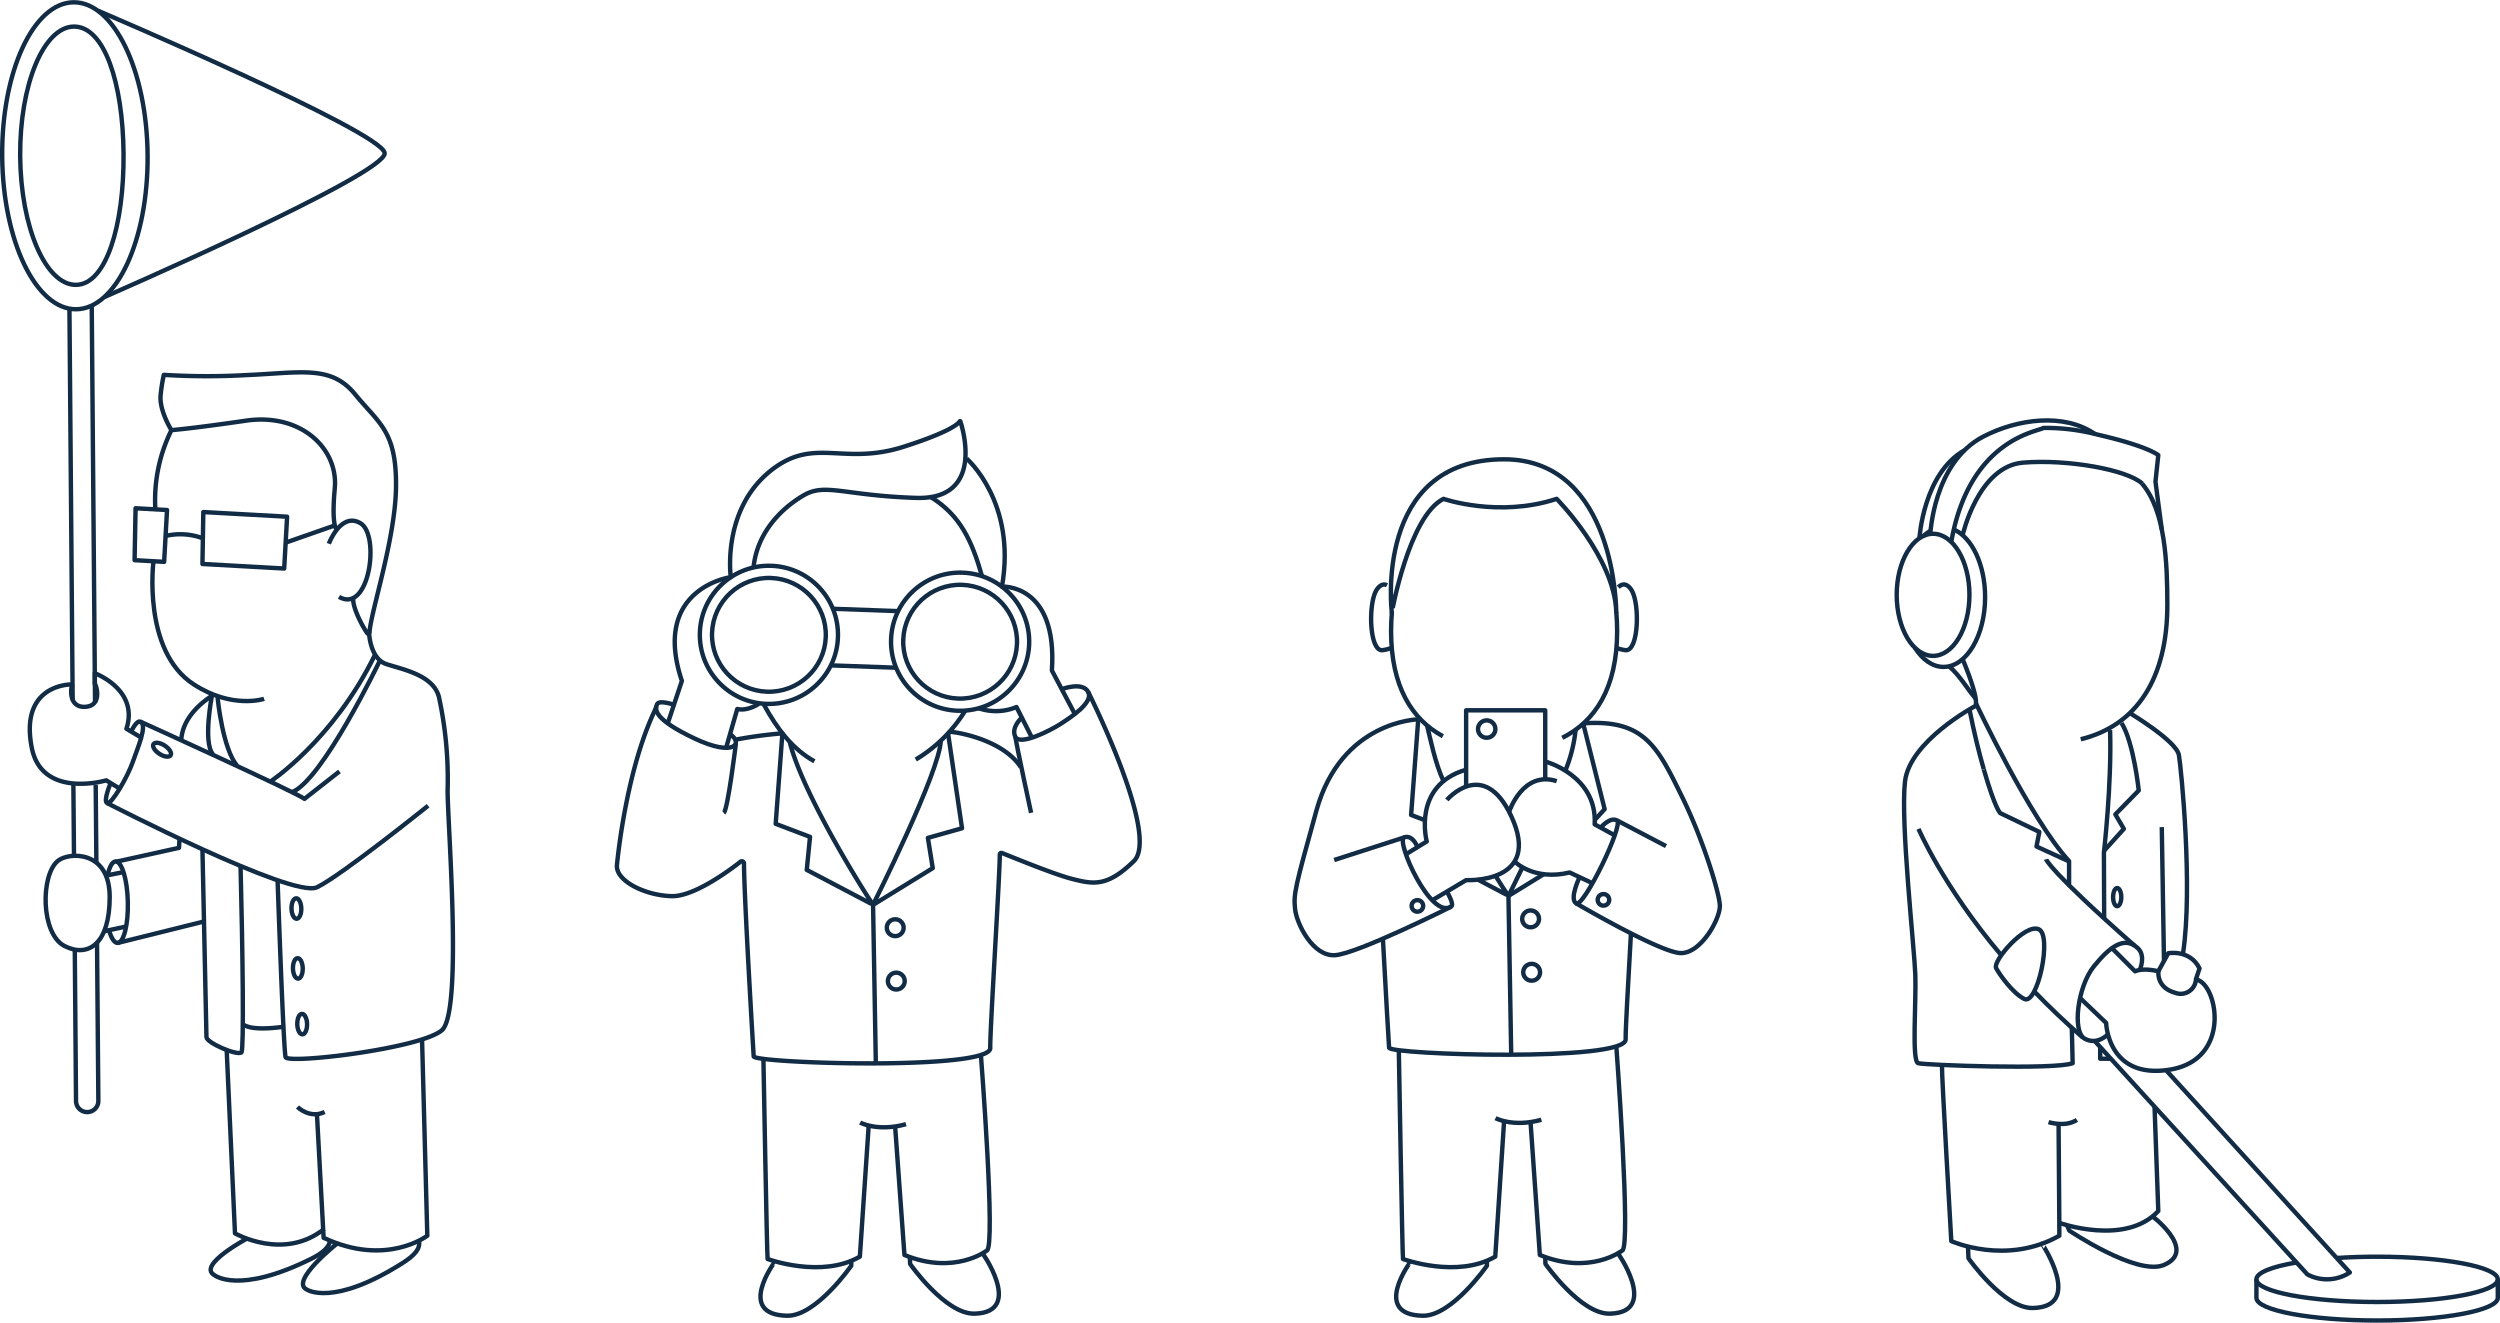 <svg xmlns="http://www.w3.org/2000/svg" viewBox="0 0 566.34 299.64"><defs><style>.cls-1{fill:none;stroke:#122c45;stroke-linejoin:round;}</style></defs><title>Gottex_404</title><g id="Niels"><polygon class="cls-1" points="30.71 115.14 37.84 115.54 37.18 127.28 30.49 126.9 30.71 115.14"/><polygon class="cls-1" points="46.06 116 65.04 117.05 64.38 128.79 45.86 127.76 46.06 116"/><path class="cls-1" d="M152.9,230.11a14.67,14.67,0,0,1,8.23.46" transform="translate(-115.39 -108.7)"/><path class="cls-1" d="M189.88,231.87s2.72-7.3,7.19-4.63,2,20.69-4.89,16.67" transform="translate(-115.39 -108.7)"/><path class="cls-1" d="M191.72,228.64s-1.31-.35-.49-9.32-7.63-17.15-20.16-15.32-16.84,2.14-16.84,2.14a35.69,35.69,0,0,0-3.64,18" transform="translate(-115.39 -108.7)"/><path class="cls-1" d="M154.23,206.15s-2.87-4.56-2.44-8.06a38.42,38.42,0,0,1,.71-4.47,159.07,159.07,0,0,0,18.7.05c12.46-.52,19.16-2.34,24.62,4.34s9.44,8.34,9.28,21.09c-.15,11.69-5.71,28.17-6,32.86a.3.3,0,0,1-.55.14c-1.09-1.58-3.32-5.74-3.15-7.94" transform="translate(-115.39 -108.7)"/><path class="cls-1" d="M150.16,235.84s-2.6,20.3,9.12,27.9c8.75,5.68,15.94,3.27,15.94,3.27" transform="translate(-115.39 -108.7)"/><ellipse class="cls-1" cx="132.36" cy="143.98" rx="16.47" ry="34.77" transform="translate(-116.57 -107.6) rotate(-0.47)"/><path class="cls-1" d="M143.38,143.52c.13,16.16-3.92,29.65-10.77,29.71s-12.52-13-12.65-29.15,5.31-29.3,12.17-29.36S143.24,127.37,143.38,143.52Z" transform="translate(-115.39 -108.7)"/><path class="cls-1" d="M137.53,111.11s64.59,27.48,65,32.28S139,176,139,176" transform="translate(-115.39 -108.7)"/><line class="cls-1" x1="16.76" y1="193.89" x2="16.62" y2="177.5"/><path class="cls-1" d="M137.37,322.24l.3,35.86a2.53,2.53,0,1,1-5.06,0l-.28-34.37" transform="translate(-115.39 -108.7)"/><line class="cls-1" x1="21.68" y1="177.78" x2="21.83" y2="195.42"/><line class="cls-1" x1="20.78" y1="69.21" x2="21.53" y2="159.2"/><line class="cls-1" x1="16.46" y1="158.61" x2="15.73" y2="69.91"/><path class="cls-1" d="M140.44,286.11s-1.72,4.07-.78,4.52,4.64-5.95,5.8-9.3,3.43-8.44,1.69-9.16c-.53-.22-1.28.75-2.09,2.26" transform="translate(-115.39 -108.7)"/><path class="cls-1" d="M147.39,275.79l-3.36-2c2.91-8.88-7.17-12.58-7.17-12.58l0,2.41c.42.41,1.78,5.16-2.39,5.21-3.45,0-3.09-4-2.75-4.88a.14.14,0,0,0-.13-.2c-1.5,0-11.68.74-9,14.35,2.3,11.68,16.87,7.38,16.87,7.38l3.07,1.88" transform="translate(-115.39 -108.7)"/><path class="cls-1" d="M147.16,272.17s35.29,16,37.2,17.5l7.93-6.21" transform="translate(-115.39 -108.7)"/><path class="cls-1" d="M139.66,290.63s42.07,21.71,47.54,19.07,25.17-18.47,25.17-18.47" transform="translate(-115.39 -108.7)"/><path class="cls-1" d="M176.49,285.86s14.4-9.42,23.9-28.93" transform="translate(-115.39 -108.7)"/><path class="cls-1" d="M199,252.13s.22,5.78,3.88,7,10.62,2.46,11.93,7.41a87.41,87.41,0,0,1,2,20.5c-.3,5.3,3.63,50.9-1.34,55.07s-34.89,7.68-35.38,6.07S178.27,308,178.27,308" transform="translate(-115.39 -108.7)"/><path class="cls-1" d="M163.83,266.3a.13.13,0,0,0-.2-.1c-1.11.66-6.85,4.32-7.17,10.1" transform="translate(-115.39 -108.7)"/><path class="cls-1" d="M169.1,282.16c-3.22-3.8-4.35-14.69-4.46-15.77" transform="translate(-115.39 -108.7)"/><path class="cls-1" d="M161.25,301.06s.88,41.35.91,42.6,6.84,4.23,7.92,3.46c.59-.42.29-23.22-.2-42.41" transform="translate(-115.39 -108.7)"/><path class="cls-1" d="M163.42,266.17s-2.12,10.69.21,13.41" transform="translate(-115.39 -108.7)"/><path class="cls-1" d="M180.1,231.63" transform="translate(-115.39 -108.7)"/><line class="cls-1" x1="64.71" y1="122.92" x2="75.86" y2="119.02"/><path class="cls-1" d="M202.92,259.11" transform="translate(-115.39 -108.7)"/><path class="cls-1" d="M201.48,258.28s-13.09,27.3-19.94,29.86" transform="translate(-115.39 -108.7)"/><path class="cls-1" d="M211,344.18l1.19,44.45s-9.31,7.17-23.49.47l-1.52-28.18" transform="translate(-115.39 -108.7)"/><path class="cls-1" d="M182.77,359.47s2.81,2.77,6.16,1.13" transform="translate(-115.39 -108.7)"/><ellipse class="cls-1" cx="182.51" cy="314.54" rx="1.11" ry="2.32" transform="translate(-122.83 -104.27) rotate(-1.37)"/><ellipse class="cls-1" cx="152.1" cy="278.53" rx="1.11" ry="2.32" transform="translate(-279.64 144.65) rotate(-56.81)"/><ellipse class="cls-1" cx="182.83" cy="328.1" rx="1.11" ry="2.32" transform="translate(-123.15 -104.26) rotate(-1.37)"/><ellipse class="cls-1" cx="183.81" cy="340.72" rx="1.11" ry="2.32" transform="translate(-123.45 -104.23) rotate(-1.37)"/><path class="cls-1" d="M188.82,387.1c-9.17,7.33-20.2,1-20.2,1l-1.88-41.54" transform="translate(-115.39 -108.7)"/><path class="cls-1" d="M171.32,389.29s-11.23,6-7.41,8.24c0,0,5.42,4.61,22.14-3.75,2.86-1.43,3.89-2.78,4.09-3.89" transform="translate(-115.39 -108.7)"/><path class="cls-1" d="M191.8,390.37s-10.91,8.64-6.89,10.47c0,0,5.86,4,21.65-6,2.7-1.71,4.16-3.28,3.72-5.1" transform="translate(-115.39 -108.7)"/><polyline class="cls-1" points="40.67 189.98 40.55 192.06 26.25 195.22"/><path class="cls-1" d="M139.75,307c.42-1.91,1.08-3.13,1.83-3.15,1.41,0,2.65,4.07,2.77,9.17s-.92,9.26-2.33,9.29c-.74,0-1.43-1.1-1.94-2.9" transform="translate(-115.39 -108.7)"/><path class="cls-1" d="M142,322.32c.33-.09,19.58-4.87,19.58-4.87" transform="translate(-115.39 -108.7)"/><path class="cls-1" d="M128.51,303.71c2.42-2,11.71-2.5,11.73,8.14S135.41,325.77,130,323,124.56,306.92,128.51,303.71Z" transform="translate(-115.39 -108.7)"/><line class="cls-1" x1="24" y1="198.35" x2="27.77" y2="197.6"/><line class="cls-1" x1="23.6" y1="210.94" x2="28.58" y2="209.89"/><path class="cls-1" d="M170.55,340.79s1.29,1.58,9.1.51" transform="translate(-115.39 -108.7)"/></g><g id="Pierre_Antoine" data-name="Pierre Antoine"><path class="cls-1" d="M337.09,269.14a12.11,12.11,0,0,0,8.57-.27l3.47,6.88" transform="translate(-115.39 -108.7)"/><path class="cls-1" d="M322.84,280.76a32.94,32.94,0,0,0,11.16-11" transform="translate(-115.39 -108.7)"/><path class="cls-1" d="M288.35,268.16c3.16,5.86,6.71,10.33,11.53,13" transform="translate(-115.39 -108.7)"/><path class="cls-1" d="M326.24,221.3c6.64,4.09,9.31,9.84,11.61,17.93" transform="translate(-115.39 -108.7)"/><path class="cls-1" d="M286.09,237.25c.76-7.52,5.81-13.09,11.37-16.35,4.9-2.87,9.16.08,25.49.59,15.32.47,10.64-15.37,10-17.33a.08.08,0,0,0-.15,0c-.35.56-2.26,2.4-12.62,5.72-13.81,4.43-20.21-2.33-30,5.29-11.41,8.93-9.24,24.27-9.24,24.27s-18.09,2.5-11.08,23.5l-3.2,9.62" transform="translate(-115.39 -108.7)"/><path class="cls-1" d="M334.37,212.59s11.37,9.81,8,29c0,0,12.63-.77,11.31,19L359,270.67" transform="translate(-115.39 -108.7)"/><path class="cls-1" d="M346.64,282.5c-3.81-5.89-13.41-7.8-15.81-8a.58.58,0,0,0-.63.61l3.12,21.22-7.73,2.18,1.1,6.85-13.52,8.32" transform="translate(-115.39 -108.7)"/><path class="cls-1" d="M345.42,275.63c.17,1.63,3.55,17.21,3.55,17.21" transform="translate(-115.39 -108.7)"/><path class="cls-1" d="M361.91,265.46s16.32,32.46,10.35,38.3-9.1,5.28-13.79,4.1c-4.11-1-13.75-5-16.08-5.91a.36.36,0,0,0-.51.34c0,4.8-2.28,40.51-2.16,43.81.19,5.19-53.48,3.49-53.59,1.91s-2.17-36-2.2-43.71a.49.49,0,0,0-.79-.39c-2.54,2-10.52,7.88-15.5,7.8-6-.1-12.85-3.44-12.49-7.07s2.43-21.85,8.44-34.69c.09-.19.42-1,.51-1.18" transform="translate(-115.39 -108.7)"/><path class="cls-1" d="M346.86,271.27s-2.53,2.24-1.45,4.36,8.14-1.59,10.08-2.84c2.17-1.4,7.7-4.89,6.42-7.33s-6-.64-6-.64" transform="translate(-115.39 -108.7)"/><path class="cls-1" d="M313.79,349.32l-.62-35.67s15.19-30.24,15.34-37.18" transform="translate(-115.39 -108.7)"/><path class="cls-1" d="M294.28,276.73c2.81,11.42,16.15,32.89,18.54,36.4a.16.16,0,0,1-.21.23l-14.46-7.6.74-7.48-7.78-2.95,1.52-20.5A100.24,100.24,0,0,0,282,276.26" transform="translate(-115.39 -108.7)"/><circle class="cls-1" cx="318.18" cy="318.85" r="1.91" transform="translate(-127.28 516.67) rotate(-87.94)"/><circle class="cls-1" cx="318.42" cy="330.94" r="1.91" transform="translate(-139.13 528.57) rotate(-87.94)"/><path class="cls-1" d="M268.22,268.4s-3.55-1.26-4-.14-.89,3.27,8.41,7.69,11.12,1,8.15-.91" transform="translate(-115.39 -108.7)"/><path class="cls-1" d="M287.26,268.16s-2.54,1.72-4.85,1.15l-2.53,8.79" transform="translate(-115.39 -108.7)"/><path class="cls-1" d="M282.1,277.1s-1.83,15-2.75,15.76" transform="translate(-115.39 -108.7)"/><line class="cls-1" x1="203" y1="151.26" x2="188.16" y2="150.73"/><line class="cls-1" x1="188.62" y1="137.91" x2="203.46" y2="138.44"/><circle class="cls-1" cx="289.57" cy="252.51" r="15.65" transform="translate(-88.57 424.12) rotate(-87.94)"/><circle class="cls-1" cx="332.88" cy="254.07" r="15.65" transform="translate(-48.37 468.9) rotate(-87.94)"/><circle class="cls-1" cx="289.57" cy="252.51" r="12.89" transform="translate(-88.57 424.12) rotate(-87.94)"/><circle class="cls-1" cx="332.88" cy="254.07" r="12.89" transform="translate(-48.37 468.9) rotate(-87.94)"/><path class="cls-1" d="M288.33,348.55s.8,44.43.95,45.36c0,0,12.18,4.51,20.9-.54l2-29.69" transform="translate(-115.39 -108.7)"/><path class="cls-1" d="M337.6,347.69s3.4,43.64,1.34,44.31c0,0-7.28,5.66-18.66,1l-2.11-29.06" transform="translate(-115.39 -108.7)"/><path class="cls-1" d="M310.24,363s3.93,2.15,10.39.37" transform="translate(-115.39 -108.7)"/><path class="cls-1" d="M291,394.46c-.07,0-9,12.08,2.69,12.3,6.61.12,14.54-11.33,14.54-11.33l0-1.33" transform="translate(-115.39 -108.7)"/><path class="cls-1" d="M338.07,392.79c-.85-1.34,9.74,13.22-1.91,13.5-6.61.16-14.6-11.26-14.6-11.26l-.05-1.33" transform="translate(-115.39 -108.7)"/></g><g id="Gerald"><circle class="cls-1" cx="363.24" cy="203.85" r="1.31"/><circle class="cls-1" cx="321.09" cy="205.22" r="1.31"/><line class="cls-1" x1="349.7" y1="198.04" x2="341.73" y2="202.95"/><path class="cls-1" d="M484.86,320.14c-.61,10.78-1.26,22.16-1.2,24,.19,5.19-53.48,3.49-53.59,1.91-.06-.88-.8-13.13-1.4-24.66" transform="translate(-115.39 -108.7)"/><path class="cls-1" d="M470,283.28a33.67,33.67,0,0,0,2.32-9.23" transform="translate(-115.39 -108.7)"/><path class="cls-1" d="M457.73,347.32l-.62-35.67s1.32-2.62,3.18-6.49" transform="translate(-115.39 -108.7)"/><path class="cls-1" d="M438.19,294.51l-3.13-1.19,1.61-21.66s-17.42.28-23.07,20.68c-4.8,17.36-5.22,18.83-4.82,22.36.37,3.3,4,10.66,9,10.39s26.38-11,26.38-11" transform="translate(-115.39 -108.7)"/><path class="cls-1" d="M454.17,307.08c1.19,1.92,2.1,3.35,2.58,4a.16.16,0,0,1-.21.23l-6.48-3.41" transform="translate(-115.39 -108.7)"/><path class="cls-1" d="M438.66,273c.76,3.09,1.85,8.63,3.73,12.64" transform="translate(-115.39 -108.7)"/><circle class="cls-1" cx="462.12" cy="316.85" r="1.91" transform="translate(13.48 658.59) rotate(-87.94)"/><circle class="cls-1" cx="462.36" cy="328.94" r="1.91" transform="translate(1.63 670.49) rotate(-87.94)"/><path class="cls-1" d="M432.27,346.56s.8,46.42.95,47.35c0,0,12.18,4.51,20.9-.54l2-30.69" transform="translate(-115.39 -108.7)"/><path class="cls-1" d="M481.53,345.53s3.41,45.8,1.35,46.47c0,0-7.28,5.66-18.66,1l-2.11-30.11" transform="translate(-115.39 -108.7)"/><path class="cls-1" d="M454.18,362s3.93,2.15,10.39.37" transform="translate(-115.39 -108.7)"/><path class="cls-1" d="M435,394.46c-.07,0-9,12.08,2.69,12.3,6.61.12,14.54-11.33,14.54-11.33l0-1.33" transform="translate(-115.39 -108.7)"/><path class="cls-1" d="M482,392.79c-.85-1.34,9.74,13.22-1.91,13.5-6.61.16-14.6-11.26-14.6-11.26l-.05-1.33" transform="translate(-115.39 -108.7)"/><polyline class="cls-1" points="332.13 178.19 332.13 160.91 350.05 160.91 350.05 176.54"/><path class="cls-1" d="M439.89,312.61l7.63-4.53s17.42.9,10.2-14.54c-6.26-13.37-14.56-3.63-14.56-3.63" transform="translate(-115.39 -108.7)"/><path class="cls-1" d="M433.95,302.17l4.65-2.85s-3.43-12.66,8.93-16.27" transform="translate(-115.39 -108.7)"/><path class="cls-1" d="M436.49,300.61s-1-2.88-3-2.22,6,18.81,10.66,15.66c.74-.51-1-3.39-1-3.39" transform="translate(-115.39 -108.7)"/><line class="cls-1" x1="318.15" y1="189.69" x2="302.24" y2="194.82"/><path class="cls-1" d="M458.49,303.85s4.32,4.47,12.48,2.5l4.88,2.3" transform="translate(-115.39 -108.7)"/><path class="cls-1" d="M457.26,292.61s3.06-9.45,10.78-6.95" transform="translate(-115.39 -108.7)"/><path class="cls-1" d="M465.44,281.2s11.82,3.16,11.2,14.24l4.34,2.39" transform="translate(-115.39 -108.7)"/><path class="cls-1" d="M478,296.19s2.11-2.52,3.7-1.63-7.56,19.77-9.23,18.8.75-5.94.75-5.94" transform="translate(-115.39 -108.7)"/><path class="cls-1" d="M472.46,313.35s19.25,11.3,23.77,11.26S505,317,505,313.92c0-2.52-3.62-14.61-8.41-24.4-5.56-11.35-8.47-17.71-21.79-17a.61.61,0,0,0-.63.61L478.9,292l-2.23,2.44" transform="translate(-115.39 -108.7)"/><line class="cls-1" x1="366.3" y1="185.85" x2="377.41" y2="191.67"/><path class="cls-1" d="M481.54,247.35q.19,2.13.19,4.34c0,12.86-5,20.46-12.43,24.15" transform="translate(-115.39 -108.7)"/><path class="cls-1" d="M442.25,275.48c-7.06-3.81-11.73-11.34-11.73-23.79q0-2.2.19-4.34" transform="translate(-115.39 -108.7)"/><circle class="cls-1" cx="336.79" cy="165.16" r="1.97"/><path class="cls-1" d="M442.39,221.71s12.48,4.33,25.64,0c0,0,13.11,13.24,13.5,25.64,0,0,0-34.6-25.42-34.6-29.69,0-25.43,34.71-25.43,34.71S434.56,225.64,442.39,221.71Z" transform="translate(-115.39 -108.7)"/><path class="cls-1" d="M482,241.72c.72-.7,1.74-1.08,2.85.45,2.1,2.88,1.82,14.39-1.32,13.8a8.11,8.11,0,0,1-2-.53" transform="translate(-115.39 -108.7)"/><path class="cls-1" d="M429.6,241.28c-.64-.32-1.42-.25-2.25.89-2.1,2.88-1.82,14.39,1.32,13.8a8.11,8.11,0,0,0,2-.53" transform="translate(-115.39 -108.7)"/></g><g id="Spencer"><path class="cls-1" d="M578,390.43c-.08,0,9.57,14.31-2.08,14.58-6.61.16-14.6-11.26-14.6-11.26l-.11-2.67" transform="translate(-115.39 -108.7)"/><path class="cls-1" d="M576.22,333.3c3.27,3.38,6.92,6.88,11,10.45" transform="translate(-115.39 -108.7)"/><path class="cls-1" d="M550,296.47s5.55,13,18.73,28.6" transform="translate(-115.39 -108.7)"/><path class="cls-1" d="M578.9,303.35s.64,2.49,20.06,19.59" transform="translate(-115.39 -108.7)"/><path class="cls-1" d="M586.61,334.79l5.9,5.64S592.84,353.34,607,351s10.7-19.64,5.85-20.41a3.46,3.46,0,0,1-4.74,3c-4.3-1.21-3.75-4.85-3.75-4.85s-3.31-.88-5.3,0l-5.22-5.22" transform="translate(-115.39 -108.7)"/><path class="cls-1" d="M592.93,343s-2.39,2.58-5.28,1-1.59-11.83,2.06-16.36,7-7,10-4.12c1.85,1.8.41,4.89.41,4.89" transform="translate(-115.39 -108.7)"/><path class="cls-1" d="M567.58,328c.73,1.41,3.78,5.71,6.39,7,3,1.49,6.4-14.47,3.25-15.8S566.76,326.43,567.58,328Z" transform="translate(-115.39 -108.7)"/><path class="cls-1" d="M589.93,344.54l48.17,52.86a9.42,9.42,0,0,0,9.61-.44l-41.48-45.65" transform="translate(-115.39 -108.7)"/><path class="cls-1" d="M604.32,328.74l2.26-4.1s4.94-.91,7.08,3.44l-.84,2.54" transform="translate(-115.39 -108.7)"/><path class="cls-1" d="M644.77,393.68c2.85-.19,5.92-.29,9.12-.29,15.1,0,27.34,2.3,27.34,5.13s-12.24,5.13-27.34,5.13-27.34-2.3-27.34-5.13c0-1.52,3.51-2.88,9.09-3.82" transform="translate(-115.39 -108.7)"/><path class="cls-1" d="M626.55,398.52v4.19c0,2.83,12.24,5.13,27.34,5.13s27.34-2.3,27.34-5.13v-4.19" transform="translate(-115.39 -108.7)"/><path class="cls-1" d="M562.93,266.94c-2-2.32-3.38-5-6-7.31" transform="translate(-115.39 -108.7)"/><path class="cls-1" d="M600.64,218.25c5.27,6.19,5.73,17.87,5.73,27.5,0,16.51-6.83,27.3-19.62,30.42" transform="translate(-115.39 -108.7)"/><path class="cls-1" d="M584.73,341.55l.19,8c-3.94,1.53-33.52.44-35,0s-.43-14-.64-20-3.4-34.67-2.34-43.82,15.76-17,15.76-17,1.72,0-2.72-10.76" transform="translate(-115.39 -108.7)"/><path class="cls-1" d="M563,268s12.23,26.09,21.11,35.78V309" transform="translate(-115.39 -108.7)"/><ellipse class="cls-1" cx="437.91" cy="134.75" rx="8.24" ry="13.83"/><path class="cls-1" d="M552.66,229.91s.65-16.41,12-22.3c7.67-4,18.34-5.5,25.42-.52" transform="translate(-115.39 -108.7)"/><path class="cls-1" d="M552.73,228.95a8.18,8.18,0,0,0-1.6,1.17" transform="translate(-115.39 -108.7)"/><path class="cls-1" d="M549.18,255.43c1.69,2.69,4,4.35,6.49,4.35,5.2,0,9.42-7.08,9.42-15.8,0-7.38-3-13.57-7.09-15.32" transform="translate(-115.39 -108.7)"/><path class="cls-1" d="M605.11,228.65l-1.43-10.84.64-6s-2.24-2-13.62-4.62a46.74,46.74,0,0,0-12.41-1.55v0c-1,.83-16.75,2.36-20.86,25.81" transform="translate(-115.39 -108.7)"/><path class="cls-1" d="M550.21,230.64s.87-14.64,10.21-19.94" transform="translate(-115.39 -108.7)"/><path class="cls-1" d="M560,229.91s3.52-15.59,13.69-16.41,23.59,1.62,27,4.75" transform="translate(-115.39 -108.7)"/><path class="cls-1" d="M555.32,350.34c-.11,1.27,2.11,39.52,2.11,39.52s12.42,5.6,24.47-1.22l0-2.92-.17-22.66" transform="translate(-115.39 -108.7)"/><path class="cls-1" d="M581.88,385.72s15,5.36,22.44-2.68l-.85-23.65" transform="translate(-115.39 -108.7)"/><path class="cls-1" d="M579.46,362.9s3.79,1.24,6.42-.51" transform="translate(-115.39 -108.7)"/><path class="cls-1" d="M592.06,316.65,592,301.83s1.8-15.62,1.4-27.74" transform="translate(-115.39 -108.7)"/><path class="cls-1" d="M597.87,270.24s10.56,6.31,11.12,9.51,3.17,30.07.95,44.81" transform="translate(-115.39 -108.7)"/><line class="cls-1" x1="489.72" y1="187.37" x2="490.22" y2="217.7"/><path class="cls-1" d="M603.13,384.37c-1.26-1,10.52,7.49,2.47,10.89-6.09,2.57-21.45-7.79-21.45-7.79l-.51-1.22" transform="translate(-115.39 -108.7)"/><path class="cls-1" d="M596,272.49c2.77,4.48,3.89,15.28,3.89,15.28l-5.3,5.42,1.93,3.28-4.6,5.09" transform="translate(-115.39 -108.7)"/><path class="cls-1" d="M562.69,268.79" transform="translate(-115.39 -108.7)"/><path class="cls-1" d="M564.79,283c2.65,9.19,3.75,9.91,3.75,9.91l8.83,4.25-.64,3.3,7.39,3.39" transform="translate(-115.39 -108.7)"/><path class="cls-1" d="M561.55,269.44c1.09,5.47,2.2,9.94,3.24,13.53" transform="translate(-115.39 -108.7)"/><ellipse class="cls-1" cx="479.62" cy="203.23" rx="0.93" ry="2.06"/><polyline class="cls-1" points="475.77 237.18 475.77 239.84 477.97 239.84"/></g></svg>